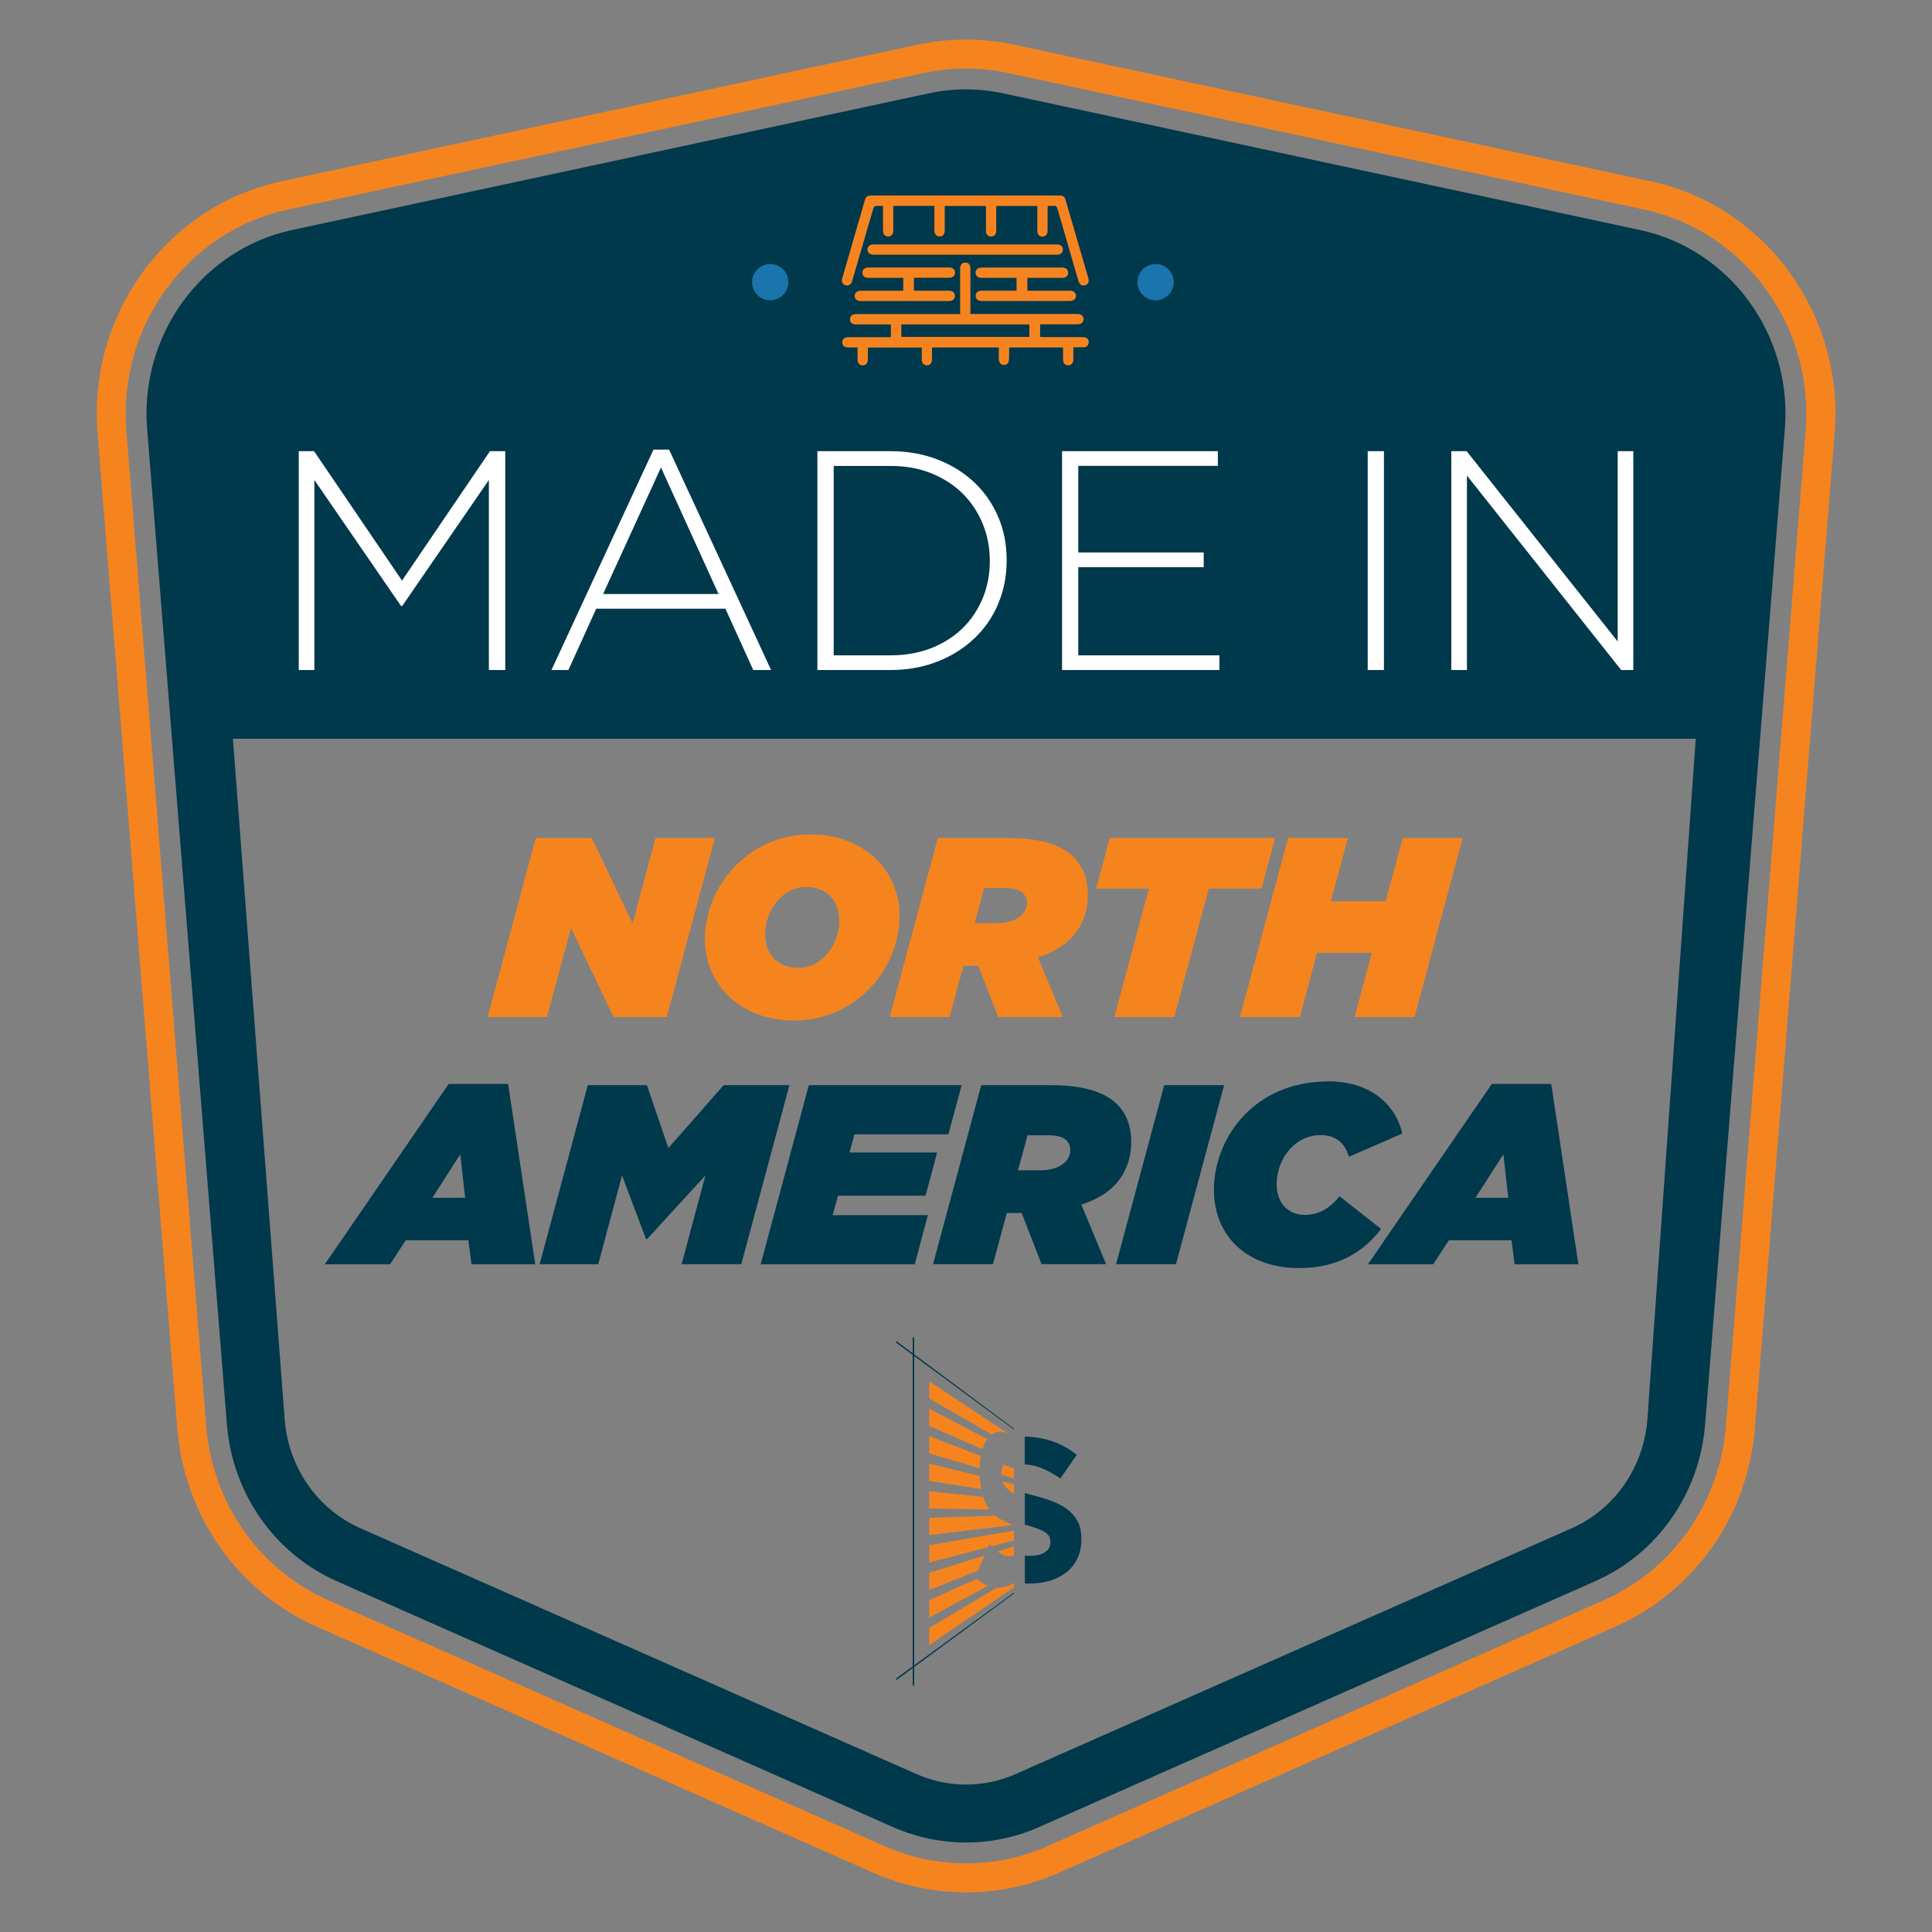 <?xml version="1.0" encoding="UTF-8"?>
<svg id="Layer_1" data-name="Layer 1" xmlns="http://www.w3.org/2000/svg" viewBox="0 0 250 250">
  <rect x="0" y="0" width="250" height="250" fill="#808080" stroke="none"/>
  <defs>
    <style>
      .cls-1 {
        fill: #f5841f;
      }

      .cls-2 {
        fill: #f58420;
      }

      .cls-3 {
        fill: #00384c;
      }

      .cls-4 {
        fill: #fff;
      }

      .cls-5 {
        fill: #1975ab;
      }
    </style>
  </defs>
  <g>
    <g>
      <g>
        <path class="cls-3" d="m212.19,29.76l-82.32-17.67c-3.23-.7-6.51-.7-9.74,0L37.81,29.76c-11.68,2.51-19.75,13.57-18.77,25.74l10.32,128.81c.72,8.96,6.17,16.74,14.23,20.3l72,31.83c2.99,1.32,6.2,1.98,9.41,1.98s6.42-.66,9.41-1.98l72-31.83c8.06-3.56,13.52-11.34,14.23-20.3l10.32-128.81c.98-12.17-7.09-23.24-18.77-25.74Zm-8.81,167.99l-72,31.83c-4.05,1.79-8.7,1.79-12.75,0l-72-31.83c-5.54-2.45-9.29-7.83-9.79-14.04l-6.7-88.12h189.29l-6.26,88.12c-.5,6.21-4.25,11.59-9.79,14.04Z"/>
        <path class="cls-1" d="m213.54,23.45L131.22,5.78c-4.09-.88-8.36-.88-12.45,0L36.46,23.45c-14.83,3.18-25.08,17.18-23.84,32.56l10.32,128.81c.91,11.32,7.83,21.16,18.06,25.68l72,31.83c3.81,1.69,7.85,2.54,12.01,2.54s8.2-.86,12.01-2.54l72-31.83c10.23-4.52,17.15-14.36,18.06-25.68l10.32-128.82c1.23-15.38-9.02-29.38-23.85-32.56Zm20.11,32.26l-10.32,128.82c-.8,9.95-6.86,18.58-15.83,22.55l-72,31.83c-6.66,2.95-14.33,2.95-20.99,0l-72-31.83c-8.97-3.96-15.04-12.6-15.83-22.55L16.35,55.71c-1.08-13.51,7.9-25.8,20.89-28.59L119.56,9.45c1.79-.38,3.62-.58,5.44-.58s3.65.19,5.44.58l82.32,17.67c12.99,2.79,21.97,15.08,20.89,28.59Z"/>
      </g>
      <g>
        <path class="cls-4" d="m63.26,86.7v-24.59l-11.21,16.3h-.16l-11.21-16.3v24.59h-2.02v-28.32h1.98l11.38,16.75,11.38-16.75h1.98v28.32h-2.11Z"/>
        <path class="cls-4" d="m97.47,86.7l-3.6-7.93h-16.72l-3.6,7.93h-2.19l13.2-28.52h2.02l13.2,28.52h-2.31Zm-11.94-26.21l-7.49,16.38h14.94l-7.45-16.38Z"/>
        <path class="cls-4" d="m129.17,78.13c-.73,1.73-1.76,3.22-3.1,4.49-1.34,1.27-2.93,2.27-4.78,2.99-1.85.73-3.88,1.09-6.09,1.09h-9.43v-28.32h9.43c2.21,0,4.24.36,6.09,1.07,1.85.71,3.44,1.71,4.78,2.97s2.37,2.76,3.1,4.47c.73,1.71,1.09,3.57,1.09,5.56v.08c0,2-.36,3.86-1.09,5.58Zm-1.09-5.58c0-1.68-.3-3.26-.91-4.75-.61-1.49-1.46-2.79-2.57-3.9-1.11-1.11-2.46-1.99-4.05-2.64-1.59-.65-3.37-.97-5.34-.97h-7.33v24.51h7.33c1.97,0,3.75-.32,5.34-.95,1.59-.64,2.94-1.5,4.05-2.6,1.11-1.1,1.96-2.38,2.57-3.86s.91-3.06.91-4.77v-.08Z"/>
        <path class="cls-4" d="m137.43,86.7v-28.32h20.16v1.9h-18.06v11.21h16.23v1.9h-16.23v11.41h18.26v1.9h-20.36Z"/>
        <path class="cls-4" d="m176.98,86.7v-28.32h2.1v28.32h-2.1Z"/>
        <path class="cls-4" d="m209.78,86.7l-19.96-25.16v25.16h-2.02v-28.32h1.98l19.55,24.63v-24.63h2.02v28.32h-1.58Z"/>
      </g>
      <g>
        <g>
          <path class="cls-1" d="m69.33,108.43h7.25l5.27,11.06,2.98-11.06h7.68l-6.23,23.17h-6.89l-5.5-11.52-3.11,11.52h-7.68l6.23-23.17Z"/>
          <path class="cls-1" d="m91.22,121.57c0-7.18,5.86-13.6,13.65-13.6,6.82,0,11.53,4.57,11.53,10.49,0,7.18-5.86,13.6-13.65,13.6-6.82,0-11.53-4.57-11.53-10.49Zm17.39-2.42c0-2.45-1.49-4.37-4.27-4.37-3.25,0-5.33,3.18-5.33,6.09,0,2.45,1.49,4.37,4.27,4.37,3.25,0,5.33-3.18,5.33-6.09Z"/>
          <path class="cls-1" d="m121.36,108.43h9.04c4.27,0,6.99.93,8.55,2.48,1.29,1.29,1.82,3.01,1.82,4.83,0,3.61-1.89,6.72-6.46,8.14l3.21,7.71h-8.35l-2.58-6.62h-1.92l-1.79,6.62h-7.75l6.23-23.17Zm7.59,11.02c2.58,0,3.94-1.19,3.94-2.65,0-.46-.17-.89-.5-1.22-.43-.43-1.19-.66-2.29-.66h-2.75l-1.23,4.53h2.82Z"/>
          <path class="cls-1" d="m148.66,114.98h-6.82l1.76-6.55h21.4l-1.76,6.55h-6.82l-4.47,16.62h-7.75l4.47-16.62Z"/>
          <path class="cls-1" d="m166.68,108.43h7.75l-2.22,8.18h7.09l2.22-8.18h7.75l-6.23,23.17h-7.75l2.22-8.31h-7.09l-2.22,8.31h-7.75l6.23-23.17Z"/>
        </g>
        <g>
          <path class="cls-3" d="m58.07,140.26h7.68l3.51,23.34h-8.25l-.4-3.11h-8.11l-2.02,3.11h-8.45l16.03-23.34Zm2.12,14.73l-.63-5.63-3.61,5.63h4.24Z"/>
          <path class="cls-3" d="m76.06,140.42h7.65l2.78,8.14,7.15-8.14h8.51l-6.23,23.17h-7.72l3.08-11.49-7.55,8.24h-.13l-3.11-8.24-3.08,11.49h-7.58l6.23-23.17Z"/>
          <path class="cls-3" d="m104.67,140.42h19.77l-1.72,6.36h-12.16l-.63,2.35h11.33l-1.49,5.59h-11.33l-.7,2.52h12.32l-1.69,6.36h-19.94l6.23-23.17Z"/>
          <path class="cls-3" d="m126.97,140.42h9.04c4.27,0,6.99.93,8.55,2.48,1.29,1.29,1.82,3.01,1.82,4.83,0,3.61-1.89,6.72-6.46,8.14l3.21,7.71h-8.35l-2.58-6.62h-1.92l-1.79,6.62h-7.75l6.23-23.17Zm7.59,11.02c2.58,0,3.94-1.19,3.94-2.65,0-.46-.17-.89-.5-1.22-.43-.43-1.19-.66-2.29-.66h-2.75l-1.23,4.53h2.82Z"/>
          <path class="cls-3" d="m150.65,140.42h7.75l-6.23,23.17h-7.75l6.23-23.17Z"/>
          <path class="cls-3" d="m157.08,153.93c0-6.32,4.87-14,14.87-14,5,0,8.55,2.65,9.51,6.75l-6.92,3.01c-.5-1.89-1.86-2.81-3.61-2.81-3.48,0-5.73,3.18-5.73,6.36,0,2.55,1.59,3.97,3.64,3.97,1.79,0,3.25-.86,4.5-2.42l5.37,4.24c-2.32,3.05-5.7,5.06-10.63,5.06-6.49,0-11-3.94-11-10.16Z"/>
          <path class="cls-3" d="m193.05,140.26h7.68l3.51,23.34h-8.25l-.4-3.11h-8.11l-2.02,3.11h-8.45l16.03-23.34Zm2.12,14.73l-.63-5.63-3.61,5.63h4.24Z"/>
        </g>
      </g>
    </g>
    <g>
      <g>
        <g>
          <path class="cls-1" d="m130.62,185.63l-10.38-6.9v2.23l8.1,4.67c.34-.24.72-.36,1.13-.35.37,0,.76.13,1.16.35Z"/>
          <path class="cls-1" d="m127.75,186.22l-7.52-3.94v2.23l6.89,3.01s.01-.04.02-.06c.16-.49.37-.91.61-1.24Z"/>
          <path class="cls-1" d="m120.24,185.84v2.23l6.53,1.93c.01-.58.06-1.12.14-1.6l-6.67-2.56Z"/>
          <path class="cls-1" d="m129.58,190.64v.06s0,.09,0,.14l1.63.48v-1.27l-1.32-.51c-.21.25-.31.61-.31,1.09Z"/>
          <path class="cls-1" d="m120.24,189.4v2.23l6.72,1.05c-.1-.51-.16-1.07-.18-1.69l-6.54-1.59Z"/>
          <path class="cls-1" d="m130.04,192.31c.17.22.39.44.66.65.15.12.32.24.51.38h0s0-1.27,0-1.27l-1.49-.36c.07.21.18.41.32.6Z"/>
          <path class="cls-1" d="m127.23,193.69l-6.99-.72v2.23l7.8.12c-.33-.44-.6-.98-.82-1.63Z"/>
          <path class="cls-1" d="m129.33,196.51c-.18-.11-.36-.24-.52-.38l-8.56.27v2.23l10.82-1.3c-.1-.04-.2-.08-.31-.13-.49-.19-.97-.42-1.43-.7Z"/>
          <path class="cls-1" d="m120.24,202.19l7.64-1.99.18-.41c.09.1.18.2.27.29l2.88-.75v-1.27l-10.97,1.89v2.23Z"/>
          <polygon class="cls-1" points="120.24 203.52 120.24 205.75 126.54 203.23 127.4 201.28 120.24 203.52"/>
          <path class="cls-1" d="m131.21,201.26v-1.17l-2.13.67c.22.17.44.31.66.42.48.24.97.26,1.47.08Z"/>
          <path class="cls-1" d="m120.24,207.08v2.23l7.6-4.11c-.49-.19-.97-.49-1.46-.9l-6.15,2.78Z"/>
          <path class="cls-1" d="m120.24,210.64v2.23l10.97-7.47v-.59c-.68.43-1.41.65-2.2.63l-8.77,5.2Z"/>
        </g>
        <polygon class="cls-3" points="115.96 217.19 131.21 206.08 131.21 206.2 115.96 217.43 115.96 217.19"/>
        <polygon class="cls-3" points="118.1 172.99 118.3 173.16 118.3 218.02 118.1 218.19 118.1 172.99"/>
        <polygon class="cls-3" points="115.96 173.51 131.21 184.87 131.21 184.99 115.96 173.75 115.96 173.51"/>
      </g>
      <g>
        <path class="cls-3" d="m132.6,189.5c.73.02,1.46.18,2.19.48.79.33,1.6.77,2.43,1.33l2.11-3.06c-.95-.76-1.99-1.34-3.13-1.74-1.1-.39-2.3-.59-3.6-.61v3.59Z"/>
        <path class="cls-3" d="m139.53,197.05c-.26-.58-.64-1.09-1.14-1.52-.5-.43-1.12-.8-1.85-1.11-.73-.31-1.57-.59-2.5-.83-.54-.14-1.02-.28-1.43-.4v4.1c.58.15,1.07.3,1.46.44.48.18.86.35,1.14.53.27.18.46.37.56.57.1.2.15.44.15.7v.05c0,.55-.23.97-.7,1.28-.47.31-1.12.46-1.97.46-.21,0-.42-.01-.63-.03v3.61c.18,0,.37.01.55.01,1,0,1.92-.13,2.74-.38.82-.26,1.53-.63,2.13-1.11.59-.48,1.06-1.08,1.39-1.8.33-.71.5-1.53.5-2.44v-.05c0-.81-.13-1.51-.38-2.09Z"/>
      </g>
    </g>
  </g>
  <g>
    <circle class="cls-5" cx="99.67" cy="36.51" r="2.35"/>
    <circle class="cls-5" cx="149.53" cy="36.51" r="2.35"/>
    <g>
      <path class="cls-2" d="m124.24,40.62v-.47c0-1.71,0-3.42,0-5.13,0-.09,0-.19,0-.28.01-.49.26-.77.68-.76.4,0,.65.28.65.75,0,.88,0,1.76,0,2.64,0,1.07,0,2.13,0,3.26h.46c4.38,0,8.76,0,13.14,0,.16,0,.33,0,.49.02.32.05.55.32.56.63,0,.31-.21.59-.52.66-.14.03-.28.03-.42.03-1.42,0-2.83,0-4.25,0-.14,0-.28,0-.44,0v1.63c.12,0,.24.02.36.02,1.7,0,3.4,0,5.09,0,.16,0,.34.02.48.08.3.14.41.41.34.73-.07.32-.3.5-.63.51-.43.01-.86,0-1.34,0,0,.56,0,1.1,0,1.63,0,.42-.29.7-.68.7-.38,0-.65-.27-.65-.68,0-.54,0-1.07,0-1.63h-6.98c0,.51.02,1.01-.01,1.51-.01.22-.09.5-.24.62-.16.13-.48.18-.67.11-.18-.08-.36-.34-.39-.55-.06-.42-.02-.86-.02-1.3,0-.13,0-.25,0-.39h-8.65c0,.53,0,1.06,0,1.58,0,.39-.19.64-.5.71-.42.1-.8-.18-.82-.63-.02-.42,0-.84,0-1.26,0-.13,0-.25,0-.39h-6.98c0,.52,0,1.02,0,1.52,0,.49-.24.78-.65.79-.43,0-.68-.29-.68-.79,0-.49,0-.98,0-1.53-.41,0-.8,0-1.19,0-.51,0-.8-.25-.79-.68,0-.41.3-.65.79-.65,1.7,0,3.4,0,5.09,0,.13,0,.26,0,.41,0v-1.63c-.13,0-.27-.02-.4-.02-1.32,0-2.65,0-3.97,0-.15,0-.31,0-.45-.04-.32-.09-.48-.32-.47-.65,0-.31.22-.57.52-.62.16-.03.33-.03.49-.03,4.26,0,8.52,0,12.79,0h.5Zm8.96,1.36h-16.57v1.61h16.57v-1.61Z"/>
      <path class="cls-2" d="m114.25,26.65c-.37,0-.68-.02-.99.01-.1.01-.22.18-.25.3-.7,2.39-1.39,4.78-2.09,7.17-.22.76-.44,1.53-.67,2.29-.16.52-.73.7-1.1.35-.25-.23-.24-.51-.15-.81.65-2.24,1.3-4.49,1.95-6.74.32-1.09.63-2.18.95-3.27.15-.52.32-.65.85-.65,8.1,0,16.2,0,24.31,0,.53,0,.7.13.85.65.96,3.29,1.91,6.58,2.87,9.87.02.08.05.16.07.24.1.42-.09.77-.45.86-.38.1-.71-.09-.83-.5-.26-.85-.5-1.71-.75-2.56-.66-2.28-1.33-4.56-1.98-6.84-.08-.28-.19-.42-.5-.38-.24.03-.49,0-.76,0,0,.16-.02.28-.02.4,0,.93,0,1.85,0,2.78,0,.33-.09.61-.41.75-.46.2-.92-.13-.92-.67,0-.95,0-1.9,0-2.85,0-.13,0-.25,0-.4h-5.32c0,.12,0,.25,0,.37,0,.96,0,1.92,0,2.88,0,.39-.23.65-.56.7-.32.05-.63-.12-.73-.42-.04-.12-.04-.25-.04-.38,0-.93,0-1.85,0-2.78,0-.11,0-.23,0-.37h-5.33c0,.12,0,.25,0,.37,0,.94,0,1.87,0,2.81,0,.48-.26.78-.67.77-.4,0-.66-.3-.67-.78,0-.93,0-1.85,0-2.78,0-.13,0-.25,0-.4h-5.32c0,.27,0,.53,0,.78,0,.8,0,1.59,0,2.39,0,.5-.24.78-.65.79-.42,0-.68-.29-.68-.8,0-.91,0-1.83,0-2.74,0-.13,0-.25,0-.44Z"/>
      <path class="cls-2" d="m118.26,35.95v1.67c.14,0,.26,0,.38,0,1.37,0,2.74,0,4.11,0,.52,0,.81.24.82.66,0,.42-.3.68-.81.68-3.79,0-7.58,0-11.38,0-.48,0-.79-.26-.79-.66,0-.41.3-.68.8-.68,1.7,0,3.39,0,5.09,0,.13,0,.25,0,.4,0v-1.67c-.14,0-.27,0-.39,0-1.38,0-2.76,0-4.14,0-.47,0-.75-.25-.75-.65,0-.33.16-.56.49-.65.13-.04.28-.04.42-.04,3.38,0,6.77,0,10.15,0,.08,0,.16,0,.25,0,.4.03.67.3.67.67,0,.38-.28.66-.71.66-1.25,0-2.5,0-3.76,0-.27,0-.54,0-.84,0Z"/>
      <path class="cls-2" d="m131.54,37.62v-1.67c-.14,0-.27,0-.39,0-1.38,0-2.76,0-4.14,0-.29,0-.53-.08-.68-.34-.21-.36-.04-.82.36-.94.14-.05.3-.05.45-.05,3.39,0,6.79,0,10.18,0,.06,0,.12,0,.18,0,.45.02.73.29.72.69-.01.39-.28.64-.73.64-.99,0-1.99,0-2.98,0-.51,0-1.03,0-1.57,0v1.67c.12,0,.24,0,.37,0,1.71,0,3.42,0,5.13,0,.48,0,.79.26.79.65,0,.41-.31.68-.81.68-3.79,0-7.58,0-11.38,0-.02,0-.05,0-.07,0-.45-.02-.73-.29-.72-.69,0-.38.29-.64.72-.65,1.39,0,2.79,0,4.18,0,.13,0,.25,0,.4,0Z"/>
      <path class="cls-2" d="m124.92,31.63c3.86,0,7.73,0,11.59,0,.12,0,.23,0,.35,0,.41.02.68.28.68.65,0,.35-.25.63-.63.68-.12.01-.23,0-.35,0-7.77,0-15.55,0-23.32,0-.17,0-.35,0-.52-.05-.31-.08-.51-.39-.46-.7.05-.32.24-.53.57-.57.14-.02.28-.01.42-.01,3.89,0,7.77,0,11.66,0Z"/>
    </g>
  </g>
</svg>